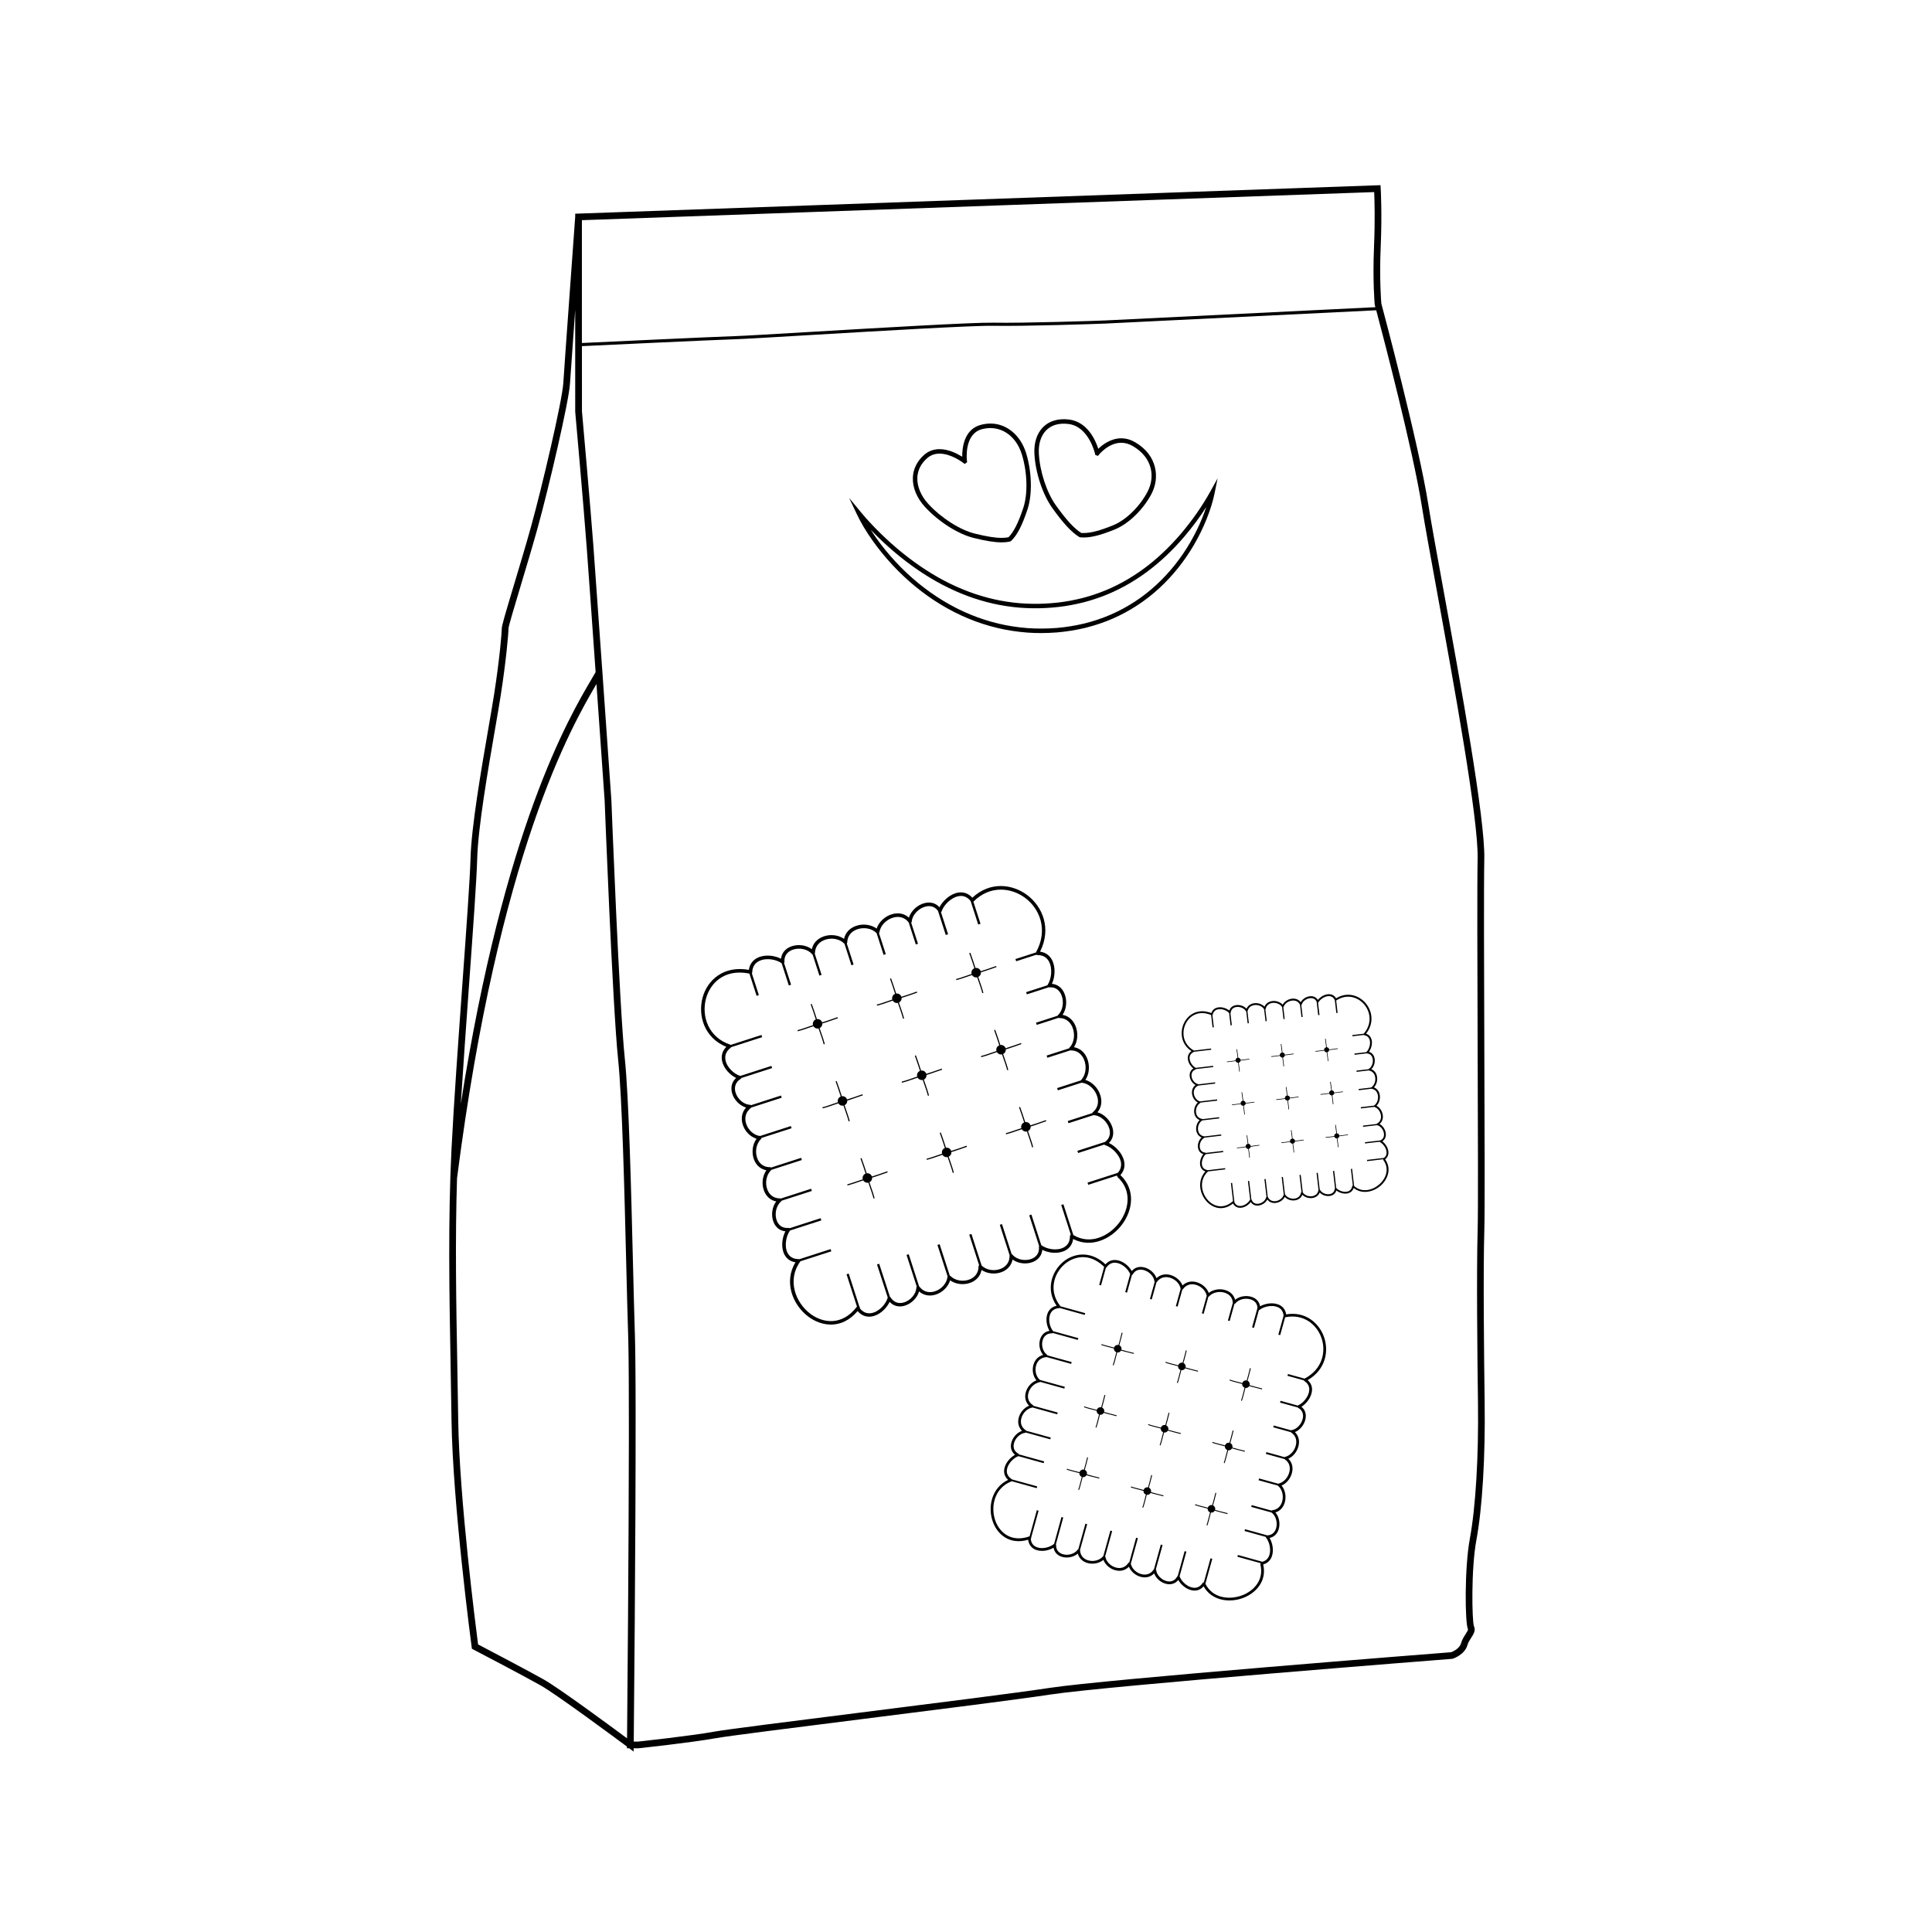 <?xml version="1.0" encoding="UTF-8"?>
<!-- The Best Svg Icon site in the world: iconSvg.co, Visit us! https://iconsvg.co -->
<svg fill="#000000" width="800px" height="800px" version="1.1" viewBox="144 144 512 512" xmlns="http://www.w3.org/2000/svg">
 <g>
  <path d="m441.91 451.77c-0.43-2.137-2.293-4.035-4.039-4.871 1.062-1.043 1.406-2.481 0.949-4.059-0.566-1.953-2.211-3.582-3.981-4.074 0.992-1.195 1.285-2.758 0.797-4.41-0.586-1.992-2.199-3.633-3.992-4.168 1.055-1.582 1.242-3.91 0.406-5.832-0.68-1.57-1.906-2.57-3.43-2.84 1.008-1.578 1.176-3.856 0.355-5.746-0.676-1.555-1.883-2.551-3.387-2.828 1.062-1.527 1.289-3.867 0.461-5.742-0.652-1.48-1.824-2.348-3.281-2.469 0.816-1.777 1.043-4.457-0.004-6.383-0.48-0.887-1.406-1.926-3.133-2.144 3.106-6.223 0.602-11.961-3.371-14.969-3.852-2.91-9.801-3.785-14.582 0.668-1.258-1.402-2.703-1.52-3.734-1.359-2.129 0.344-4.078 2.148-4.973 3.883-0.973-1.082-2.356-1.484-3.898-1.109-1.965 0.48-3.652 2.082-4.207 3.863-1.125-1.023-2.625-1.379-4.242-0.973-2.023 0.504-3.707 2.07-4.309 3.875-1.496-1.094-3.738-1.383-5.637-0.648-1.613 0.621-2.668 1.824-2.996 3.375-1.496-1.047-3.691-1.305-5.555-0.594-1.598 0.613-2.652 1.801-2.984 3.332-1.441-1.102-3.691-1.418-5.547-0.703-1.523 0.594-2.449 1.75-2.625 3.234-1.707-0.891-4.258-1.211-6.207-0.258-0.938 0.457-2.047 1.375-2.309 3.199-6.769-1.203-11.027 2.781-12.262 7.352-1.297 4.812 0.48 10.703 6.289 13.047-1.242 1.258-1.328 2.633-1.148 3.621 0.371 2.043 2.07 3.812 3.742 4.625-1.105 1.012-1.5 2.422-1.082 3.973 0.492 1.832 2.031 3.375 3.723 3.871-1.047 1.16-1.391 2.688-0.949 4.305 0.52 1.906 1.996 3.438 3.727 3.965-1.113 1.527-1.391 3.762-0.641 5.617 0.609 1.496 1.762 2.457 3.238 2.734-1.062 1.523-1.32 3.715-0.582 5.535 0.602 1.48 1.738 2.441 3.195 2.727-1.117 1.473-1.434 3.719-0.688 5.527 0.582 1.41 1.691 2.25 3.117 2.387-0.883 1.703-1.219 4.262-0.277 6.113 0.434 0.855 1.289 1.855 2.953 2.098-3.141 5.141-0.809 11.285 3.453 14.441 3.375 2.496 8.73 3.519 13.008-1.504 1.309 1.5 2.793 1.602 3.836 1.406 0.207-0.039 0.414-0.09 0.613-0.156 1.797-0.582 3.312-2.148 4.043-3.691 0.992 1.074 2.371 1.449 3.879 1.043 1.848-0.508 3.434-2.086 3.926-3.82 1.137 1.008 2.629 1.34 4.211 0.902 1.902-0.535 3.484-2.074 4.016-3.836 1.5 1.07 3.695 1.328 5.531 0.578 1.531-0.625 2.512-1.816 2.789-3.332 1.496 1.02 3.648 1.258 5.441 0.523 1.52-0.621 2.496-1.793 2.781-3.285 1.449 1.074 3.664 1.363 5.441 0.625 1.449-0.598 2.305-1.742 2.438-3.195 1.695 0.863 4.18 1.152 6.039 0.199 0.883-0.453 1.906-1.344 2.141-3.074 4.746 2.488 10.031 0.055 12.938-3.805 2.805-3.727 3.731-9.195-0.414-13.133 1.148-1.273 1.188-2.644 0.988-3.633zm-1.691 3.051-8.012 2.586 0.188 0.578 7.57-2.441 0.191 0.23-0.074 0.086c3.992 3.57 3.144 8.664 0.539 12.129-2.664 3.539-7.578 6.043-12.172 3.32l-2.637-8.164-0.574 0.188 2.535 7.863c-0.137 0.082-0.227 0.23-0.223 0.391 0.004 1.43-0.562 2.445-1.691 3.023-1.809 0.934-4.43 0.43-5.812-0.566-0.027-0.023-0.059-0.035-0.094-0.051l-2.617-8.113-0.574 0.188 2.621 8.129c-0.043 0.074-0.062 0.164-0.055 0.258 0.184 1.965-1.098 2.797-1.871 3.121-1.746 0.719-4.035 0.25-5.109-1.047-0.066-0.074-0.148-0.129-0.242-0.156l-2.57-7.973-0.578 0.188 2.609 8.09c-0.016 0.047-0.023 0.098-0.023 0.148 0.012 2.141-1.438 3.051-2.301 3.406-1.758 0.723-3.879 0.355-5.094-0.848-0.004-0.004-0.008-0.008-0.012-0.012l-2.695-8.359-0.578 0.188 2.613 8.09c-0.098 0.086-0.164 0.203-0.164 0.344 0.012 2.141-1.438 3.055-2.301 3.406-1.77 0.727-3.93 0.348-5.141-0.898-0.051-0.051-0.109-0.078-0.176-0.098l-2.684-8.309-0.578 0.188 2.695 8.352c-0.02 0.043-0.035 0.086-0.039 0.137-0.195 1.723-1.672 3.352-3.519 3.856-0.898 0.25-2.606 0.414-3.906-1.293-0.031-0.047-0.078-0.078-0.125-0.109l0.016-0.004-2.734-8.48-0.578 0.188 2.707 8.395c-0.059 0.074-0.102 0.172-0.105 0.27-0.062 1.688-1.574 3.469-3.406 3.949-0.812 0.219-2.332 0.34-3.391-1.324-0.051-0.078-0.121-0.137-0.199-0.172l-2.856-8.781-0.578 0.188 2.856 8.789c-0.016 0.027-0.035 0.059-0.043 0.094-0.484 1.633-2.25 3.629-4.258 4-1.195 0.223-2.238-0.191-3.086-1.234l0.004-0.152c0.004-0.137-0.059-0.258-0.152-0.348l-2.816-8.727-0.578 0.184 2.766 8.566c-0.012 0.012-0.027 0.02-0.035 0.031-3.953 5.188-9.062 4.281-12.234 1.934-4.094-3.031-6.269-9.039-2.812-13.844 0.027-0.039 0.047-0.086 0.062-0.129l8.219-2.652-0.188-0.578-8.312 2.68c-0.051-0.02-0.098-0.043-0.152-0.043-1.402 0.004-2.394-0.555-2.953-1.652-0.898-1.77-0.391-4.473 0.645-5.887 0.008-0.008 0.012-0.023 0.02-0.035l8.297-2.68-0.188-0.578-8.23 2.656c-0.086-0.062-0.195-0.098-0.309-0.086-1.922 0.172-2.731-1.07-3.043-1.828-0.727-1.758-0.23-4.086 1.109-5.191 0.062-0.051 0.105-0.121 0.133-0.191l8.008-2.586-0.188-0.578-8.047 2.598c-0.059-0.027-0.125-0.051-0.199-0.051-2.094 0.008-2.981-1.406-3.32-2.246-0.719-1.77-0.336-3.941 0.91-5.184 0.051-0.031 0.086-0.074 0.121-0.125l8.074-2.606-0.188-0.578-7.969 2.574c-0.078-0.066-0.18-0.109-0.293-0.105-2.094 0.008-2.981-1.402-3.32-2.25-0.73-1.793-0.324-3.996 0.961-5.231 0.074-0.074 0.117-0.172 0.133-0.273l7.953-2.562-0.188-0.578-8.164 2.637c-1.676-0.195-3.254-1.652-3.746-3.465-0.43-1.566 0.059-3.023 1.336-3.996 0.031-0.023 0.059-0.055 0.082-0.086l8.066-2.602-0.188-0.578-7.941 2.562c-0.078-0.07-0.172-0.109-0.281-0.113-1.668-0.062-3.359-1.539-3.852-3.356-0.227-0.836-0.348-2.398 1.363-3.481 0.094-0.059 0.16-0.152 0.191-0.254l8.168-2.637-0.184-0.578-8.254 2.664c-0.008-0.004-0.02-0.012-0.031-0.016-1.594-0.477-3.535-2.227-3.894-4.223-0.23-1.273 0.242-2.371 1.406-3.258 0.047-0.031 0.07-0.082 0.098-0.129l8.219-2.652-0.188-0.578-8.145 2.629c-0.035-0.027-0.074-0.047-0.121-0.062-5.859-1.949-7.668-7.617-6.43-12.211 1.051-3.902 4.668-7.953 11.418-6.652 0.027 0.039 0.074 0.062 0.113 0.09l1.883 5.828 0.598-0.195-1.852-5.738c0.051-0.07 0.082-0.152 0.086-0.242 0.043-1.449 0.664-2.477 1.852-3.055 1.898-0.926 4.562-0.41 5.953 0.602l1.898 5.879 0.598-0.191-1.859-5.758c0.07-0.086 0.113-0.195 0.105-0.312-0.121-2.004 1.242-2.84 2.066-3.16 1.809-0.707 4.144-0.215 5.207 1.094 0.051 0.066 0.121 0.109 0.191 0.137l1.801 5.574 0.578-0.184-1.812-5.613c0.031-0.059 0.051-0.121 0.051-0.188 0.047-1.598 0.961-2.852 2.516-3.449 1.832-0.699 3.984-0.316 5.191 0.898 0.031 0.051 0.074 0.09 0.125 0.125l1.832 5.672 0.578-0.188-1.797-5.566c0.062-0.074 0.102-0.172 0.105-0.273 0.043-1.598 0.961-2.852 2.516-3.449 1.84-0.699 4.047-0.309 5.246 0.949 0.027 0.031 0.059 0.055 0.094 0.074l-0.047 0.016 1.836 5.688 0.578-0.188-1.805-5.59c0.062-0.066 0.109-0.152 0.125-0.246 0.262-1.77 1.863-3.41 3.812-3.894 0.922-0.23 2.664-0.367 3.93 1.34 0.035 0.047 0.082 0.086 0.133 0.113l-0.074 0.023 1.836 5.688 0.578-0.188-1.801-5.574c0.086-0.078 0.141-0.184 0.148-0.301 0.121-1.73 1.77-3.523 3.695-3.992 0.797-0.195 2.254-0.281 3.269 1.176l2.035 6.316 0.016 0.055 0.617-0.199-0.02-0.055-1.867-5.793c0.074-0.055 0.137-0.129 0.168-0.223 0.562-1.684 2.535-3.707 4.574-4.035 1.242-0.199 2.293 0.254 3.129 1.336l1.996 6.191 0.609-0.195-1.891-5.863c0.012-0.008 0.02-0.008 0.031-0.02 4.457-4.457 10.117-3.68 13.75-0.934 3.793 2.867 6.129 8.438 2.797 14.418l-5.426 1.75 0.188 0.582 5.371-1.734c0.078 0.059 0.164 0.098 0.262 0.094 1.41-0.012 2.441 0.562 3.062 1.711 1.004 1.848 0.629 4.676-0.348 6.16-0.027 0.043-0.047 0.09-0.059 0.137l-5.641 1.82 0.188 0.578 5.688-1.836-0.02-0.062c0.082 0.051 0.176 0.074 0.273 0.062 1.941-0.195 2.82 1.113 3.176 1.914 0.812 1.832 0.422 4.258-0.863 5.414-0.066 0.059-0.109 0.137-0.129 0.215l-0.012-0.027-5.684 1.836 0.188 0.578 5.684-1.836-0.023-0.074c0.078 0.062 0.176 0.105 0.285 0.102 2.125-0.02 3.09 1.469 3.481 2.359 0.801 1.844 0.52 4.094-0.668 5.394-0.094 0.062-0.152 0.164-0.18 0.27l-5.953 1.918 0.188 0.578 6.074-1.957-0.004-0.008c0.043 0.016 0.09 0.023 0.137 0.023 2.125-0.02 3.09 1.469 3.481 2.359 0.812 1.867 0.512 4.16-0.719 5.449-0.039 0.043-0.066 0.09-0.086 0.141l-6.289 2.031 0.191 0.594 6.324-2.039c0.043 0.02 0.086 0.035 0.137 0.043 1.738 0.195 3.418 1.746 3.988 3.68 0.473 1.605 0.047 3.106-1.168 4.106-0.078 0.066-0.129 0.156-0.152 0.25l-6.504 2.098 0.188 0.578 6.633-2.141c0.035 0.008 0.074 0.02 0.113 0.02 1.695 0.059 3.523 1.656 4.078 3.562 0.242 0.848 0.41 2.418-1.164 3.527l-7.293 2.352 0.188 0.578 6.945-2.242c0.059 0.074 0.137 0.137 0.23 0.164 1.676 0.504 3.75 2.422 4.164 4.477 0.184 1.094-0.09 2.055-0.836 2.871z"/>
  <path d="m366.06 413.84-0.102-0.285c-1.254 0.449-3.117 1.094-4.086 1.383-0.195-0.598-0.785-0.945-1.387-0.859-0.309-1.047-0.934-2.836-1.363-4.031l-0.285 0.098c0.438 1.223 1.059 3.027 1.359 4.012-0.594 0.238-0.918 0.891-0.742 1.512-1.652 0.582-3.805 1.309-4.051 1.305l-0.062 0.297c0.121 0.031 0.766-0.148 1.594-0.414 0.809-0.262 1.793-0.605 2.633-0.902 0.27 0.473 0.816 0.719 1.355 0.605 0.586 1.664 1.344 3.891 1.336 4.141l0.148 0.023 0.145 0.043c0.07-0.242-0.738-2.594-1.344-4.301 0.473-0.227 0.754-0.715 0.715-1.23 0.246-0.074 0.543-0.164 0.863-0.27 1.031-0.328 2.336-0.789 3.273-1.125z"/>
  <path d="m372.66 434.27-0.102-0.285c-1.254 0.445-3.117 1.094-4.086 1.383-0.195-0.594-0.785-0.945-1.383-0.859-0.309-1.047-0.934-2.836-1.363-4.031l-0.285 0.105c0.438 1.219 1.062 3.023 1.359 4.008-0.594 0.242-0.922 0.891-0.742 1.512-1.652 0.582-3.801 1.309-4.047 1.305l-0.066 0.297c0.121 0.031 0.77-0.152 1.598-0.418 0.809-0.258 1.793-0.602 2.633-0.898 0.27 0.469 0.816 0.719 1.355 0.602 0.586 1.66 1.344 3.891 1.336 4.141l0.148 0.023 0.148 0.039c0.07-0.242-0.738-2.59-1.344-4.301 0.473-0.227 0.754-0.715 0.715-1.23 0.246-0.07 0.543-0.164 0.863-0.266 1.02-0.336 2.32-0.793 3.262-1.125z"/>
  <path d="m379.25 454.69-0.102-0.285c-1.254 0.453-3.117 1.094-4.086 1.383-0.191-0.594-0.785-0.945-1.383-0.859-0.309-1.047-0.934-2.836-1.363-4.031l-0.285 0.102c0.438 1.223 1.059 3.023 1.359 4.008-0.598 0.242-0.918 0.891-0.742 1.516-1.652 0.582-3.801 1.309-4.051 1.305l-0.062 0.297c0.121 0.031 0.766-0.148 1.598-0.418 0.809-0.262 1.793-0.602 2.633-0.898 0.27 0.469 0.816 0.715 1.355 0.602 0.586 1.664 1.344 3.891 1.336 4.141l0.152 0.023 0.145 0.039c0.066-0.242-0.738-2.594-1.344-4.305 0.473-0.223 0.754-0.715 0.715-1.227 0.246-0.074 0.543-0.164 0.867-0.27 1.016-0.324 2.316-0.785 3.258-1.121z"/>
  <path d="m387.07 407.06-0.102-0.285c-1.254 0.449-3.121 1.094-4.086 1.383-0.191-0.594-0.785-0.945-1.383-0.859-0.309-1.047-0.934-2.836-1.363-4.031l-0.285 0.102c0.438 1.223 1.062 3.023 1.359 4.008-0.598 0.242-0.922 0.891-0.742 1.512-1.652 0.582-3.801 1.309-4.047 1.305l-0.066 0.297c0.121 0.031 0.77-0.148 1.598-0.418 0.809-0.262 1.793-0.602 2.633-0.902 0.27 0.469 0.816 0.719 1.355 0.605 0.586 1.66 1.344 3.887 1.336 4.141l0.148 0.023 0.145 0.043c0.07-0.242-0.734-2.594-1.344-4.305 0.473-0.223 0.754-0.715 0.715-1.227 0.246-0.074 0.543-0.164 0.863-0.27 1.023-0.324 2.328-0.785 3.266-1.121z"/>
  <path d="m393.67 427.48-0.102-0.289c-1.254 0.449-3.117 1.094-4.086 1.383-0.195-0.594-0.785-0.945-1.387-0.859-0.309-1.047-0.934-2.836-1.363-4.031l-0.289 0.105c0.441 1.223 1.062 3.023 1.363 4.008-0.598 0.238-0.922 0.891-0.742 1.512-1.652 0.582-3.805 1.309-4.047 1.305l-0.066 0.297c0.121 0.035 0.766-0.148 1.598-0.418 0.809-0.262 1.793-0.602 2.633-0.902 0.27 0.473 0.816 0.719 1.355 0.605 0.586 1.664 1.344 3.891 1.336 4.141l0.152 0.023 0.145 0.043c0.07-0.238-0.734-2.594-1.34-4.301 0.473-0.227 0.75-0.719 0.711-1.23 0.25-0.07 0.543-0.16 0.867-0.266 1.016-0.332 2.32-0.789 3.262-1.125z"/>
  <path d="m400.26 447.91-0.102-0.285c-1.254 0.449-3.117 1.094-4.086 1.383-0.191-0.594-0.785-0.945-1.383-0.855-0.305-1.047-0.934-2.836-1.363-4.031l-0.285 0.102c0.438 1.219 1.062 3.023 1.359 4.008-0.598 0.238-0.922 0.887-0.742 1.512-1.652 0.582-3.805 1.309-4.051 1.305l-0.066 0.297c0.121 0.035 0.766-0.148 1.598-0.418 0.809-0.262 1.793-0.602 2.633-0.898 0.27 0.469 0.816 0.719 1.355 0.605 0.586 1.66 1.34 3.891 1.336 4.141l0.148 0.023 0.145 0.039c0.066-0.242-0.738-2.594-1.344-4.301 0.473-0.227 0.754-0.715 0.711-1.23 0.246-0.074 0.543-0.164 0.867-0.266 1.027-0.332 2.328-0.793 3.269-1.129z"/>
  <path d="m408.09 400.28-0.102-0.281c-1.254 0.449-3.117 1.094-4.086 1.379-0.195-0.594-0.785-0.945-1.387-0.855-0.309-1.047-0.934-2.836-1.363-4.031l-0.289 0.102c0.438 1.223 1.062 3.023 1.363 4.008-0.598 0.242-0.922 0.891-0.742 1.512-1.652 0.582-3.805 1.309-4.047 1.305l-0.066 0.293c0.121 0.035 0.766-0.148 1.598-0.418 0.812-0.258 1.793-0.602 2.633-0.898 0.27 0.469 0.816 0.719 1.355 0.605 0.586 1.66 1.344 3.891 1.336 4.141l0.148 0.023 0.145 0.039c0.07-0.242-0.738-2.594-1.34-4.301 0.469-0.227 0.754-0.719 0.711-1.23 0.25-0.07 0.543-0.164 0.867-0.27 1.023-0.324 2.328-0.781 3.266-1.121z"/>
  <path d="m414.68 420.7-0.102-0.285c-1.254 0.449-3.117 1.094-4.086 1.383-0.191-0.594-0.785-0.945-1.387-0.855-0.309-1.047-0.93-2.836-1.363-4.035l-0.285 0.102c0.438 1.223 1.062 3.023 1.359 4.012-0.598 0.242-0.918 0.891-0.742 1.512-1.652 0.582-3.801 1.309-4.047 1.305l-0.07 0.297c0.125 0.031 0.766-0.148 1.598-0.418 0.812-0.262 1.797-0.602 2.637-0.902 0.27 0.469 0.812 0.719 1.355 0.605 0.586 1.66 1.344 3.891 1.336 4.141l0.152 0.023 0.145 0.043c0.07-0.242-0.734-2.594-1.34-4.301 0.473-0.223 0.754-0.715 0.711-1.23 0.246-0.07 0.543-0.16 0.863-0.266 1.027-0.332 2.328-0.793 3.266-1.129z"/>
  <path d="m421.27 441.13-0.102-0.285c-1.254 0.449-3.121 1.094-4.086 1.383-0.191-0.594-0.785-0.945-1.383-0.855-0.309-1.051-0.938-2.836-1.363-4.031l-0.285 0.102c0.438 1.223 1.062 3.027 1.359 4.012-0.598 0.238-0.922 0.891-0.742 1.512-1.652 0.582-3.805 1.309-4.051 1.305l-0.062 0.297c0.121 0.035 0.766-0.148 1.598-0.414 0.809-0.262 1.789-0.602 2.633-0.902 0.27 0.469 0.816 0.715 1.355 0.605 0.586 1.66 1.344 3.891 1.336 4.141l0.152 0.023 0.145 0.039c0.07-0.242-0.734-2.594-1.344-4.301 0.473-0.227 0.754-0.719 0.715-1.23 0.25-0.07 0.543-0.16 0.867-0.266 1.012-0.34 2.32-0.797 3.258-1.133z"/>
  <path d="m481 556.59c0.652-1.613 0.246-3.699-0.555-5.023 1.164-0.23 2.031-1.035 2.414-2.289 0.48-1.551 0.098-3.363-0.867-4.465 1.188-0.359 2.07-1.273 2.469-2.59 0.48-1.586 0.129-3.391-0.832-4.535 1.398-0.594 2.543-2.062 2.832-3.711 0.234-1.348-0.145-2.551-1.039-3.398 1.367-0.613 2.477-2.059 2.762-3.68 0.23-1.332-0.137-2.527-1.02-3.375 1.383-0.551 2.559-2.012 2.832-3.625 0.215-1.273-0.188-2.367-1.105-3.086 1.324-0.824 2.652-2.512 2.801-4.258 0.07-0.801-0.09-1.898-1.148-2.805 4.809-2.785 5.656-7.711 4.324-11.465-1.293-3.633-4.871-6.828-10.02-5.961-0.223-1.488-1.133-2.203-1.898-2.547-1.57-0.707-3.66-0.359-5.019 0.406-0.176-1.152-0.918-2.023-2.113-2.453-1.52-0.543-3.352-0.215-4.504 0.73-0.297-1.176-1.148-2.074-2.402-2.512-1.57-0.555-3.383-0.25-4.574 0.691-0.52-1.387-1.887-2.562-3.473-2.91-1.348-0.293-2.582 0.047-3.481 0.934-0.535-1.355-1.891-2.488-3.441-2.836-1.336-0.297-2.559 0.035-3.453 0.91-0.48-1.367-1.84-2.566-3.394-2.902-1.277-0.273-2.402 0.09-3.172 1.008-0.746-1.348-2.309-2.68-4.023-2.902-0.824-0.105-1.969 0.023-2.941 1.121-3.988-3.777-8.574-2.988-11.41-0.484-2.977 2.641-4.383 7.352-1.535 11.465-1.379 0.293-2.039 1.172-2.356 1.91-0.648 1.527-0.293 3.453 0.469 4.731-1.184 0.191-2.062 0.957-2.465 2.176-0.477 1.441-0.129 3.141 0.781 4.215-1.207 0.316-2.109 1.18-2.523 2.453-0.492 1.5-0.18 3.168 0.746 4.281-1.414 0.527-2.582 1.898-2.894 3.469-0.254 1.262 0.094 2.41 0.961 3.246-1.379 0.551-2.512 1.895-2.82 3.438-0.25 1.254 0.09 2.391 0.934 3.223-1.391 0.492-2.59 1.848-2.887 3.383-0.23 1.195 0.141 2.246 1.031 2.961-1.336 0.754-2.688 2.305-2.871 3.957-0.086 0.762 0.047 1.805 1.047 2.695-4.352 2.047-5.496 7.172-4.039 11.152 1.156 3.148 4.273 6.184 9.34 4.715 0.211 1.574 1.16 2.297 1.938 2.625 0.156 0.066 0.316 0.121 0.48 0.164 1.453 0.402 3.152 0.02 4.32-0.688 0.191 1.152 0.945 2.008 2.133 2.398 1.453 0.473 3.203 0.117 4.297-0.824 0.316 1.172 1.164 2.047 2.414 2.449 1.5 0.48 3.234 0.152 4.363-0.789 0.531 1.371 1.879 2.508 3.434 2.812 1.297 0.258 2.473-0.109 3.324-1 0.551 1.34 1.875 2.441 3.398 2.742 1.285 0.254 2.453-0.098 3.297-0.973 0.492 1.359 1.848 2.519 3.352 2.809 1.23 0.234 2.301-0.148 3.031-1.062 0.75 1.32 2.281 2.606 3.941 2.789 0.785 0.086 1.863-0.059 2.777-1.113 2.074 3.746 6.668 4.445 10.301 3.144 3.508-1.254 6.527-4.492 5.492-8.941 1.312-0.355 1.941-1.254 2.242-2zm-2.465 1.293-6.481-1.797-0.125 0.469 6.121 1.695 0.023 0.238-0.086 0.02c1.094 4.137-1.707 7.16-4.969 8.328-3.332 1.191-7.711 0.699-9.578-3.133l1.828-6.602-0.469-0.133-1.762 6.359c-0.125-0.008-0.254 0.055-0.32 0.164-0.625 0.957-1.453 1.383-2.457 1.273-1.617-0.176-3.148-1.66-3.629-2.934-0.012-0.023-0.023-0.047-0.043-0.074l1.816-6.562-0.469-0.125-1.82 6.57c-0.062 0.035-0.113 0.086-0.148 0.148-0.742 1.391-1.961 1.387-2.621 1.262-1.48-0.289-2.801-1.605-2.949-2.945-0.008-0.078-0.039-0.148-0.09-0.207l1.785-6.445-0.469-0.129-1.812 6.543c-0.031 0.023-0.059 0.055-0.082 0.086-0.934 1.43-2.297 1.406-3.031 1.262-1.488-0.289-2.742-1.469-3.023-2.805 0.004-0.004-0.004-0.008 0-0.012l1.871-6.758-0.469-0.129-1.809 6.543c-0.105 0.016-0.199 0.066-0.262 0.156-0.934 1.434-2.301 1.406-3.031 1.262-1.5-0.293-2.773-1.496-3.035-2.859-0.012-0.055-0.039-0.098-0.074-0.141l1.859-6.723-0.465-0.125-1.871 6.754c-0.031 0.02-0.062 0.043-0.086 0.074-0.887 1.062-2.586 1.504-4.039 1.023-0.711-0.227-1.918-0.867-2.039-2.578-0.004-0.047-0.016-0.086-0.031-0.125l0.012 0.004 1.902-6.859-0.469-0.129-1.883 6.789c-0.074 0.023-0.141 0.07-0.191 0.133-0.781 1.098-2.574 1.621-4.008 1.137-0.637-0.211-1.703-0.797-1.684-2.371 0.004-0.074-0.02-0.141-0.059-0.203l1.953-7.113-0.469-0.129-1.953 7.117c-0.023 0.012-0.051 0.023-0.074 0.043-1.043 0.875-3.098 1.43-4.598 0.797-0.898-0.375-1.406-1.109-1.516-2.184l0.07-0.098c0.059-0.09 0.074-0.199 0.055-0.297l1.953-7.062-0.469-0.129-1.918 6.93c-0.016 0.004-0.023 0.004-0.039 0.008-4.918 1.723-7.926-1.125-9.012-4.086-1.398-3.82-0.211-8.781 4.207-10.473 0.035-0.016 0.07-0.035 0.098-0.059l6.641 1.84 0.129-0.469-6.719-1.859c-0.023-0.035-0.047-0.074-0.082-0.098-0.938-0.613-1.355-1.422-1.242-2.402 0.18-1.578 1.703-3.156 3.016-3.641 0.012-0.004 0.02-0.012 0.027-0.02l6.711 1.859 0.129-0.469-6.656-1.844c-0.031-0.082-0.086-0.152-0.164-0.195-1.359-0.727-1.352-1.91-1.23-2.555 0.289-1.488 1.645-2.828 3.019-2.977 0.062-0.008 0.121-0.035 0.172-0.07l6.477 1.793 0.129-0.469-6.508-1.801c-0.027-0.047-0.062-0.09-0.109-0.125-1.402-0.914-1.371-2.246-1.23-2.961 0.301-1.492 1.508-2.773 2.887-3.055 0.047 0 0.094-0.012 0.137-0.023l6.531 1.809 0.129-0.469-6.441-1.785c-0.023-0.078-0.074-0.152-0.148-0.199-1.402-0.914-1.371-2.246-1.227-2.957 0.305-1.516 1.539-2.809 2.941-3.07 0.082-0.016 0.152-0.062 0.207-0.125l6.43 1.785 0.129-0.469-6.602-1.828c-1.031-0.867-1.441-2.531-0.977-3.957 0.402-1.234 1.367-1.992 2.652-2.078 0.031 0 0.059-0.012 0.09-0.02l6.523 1.805 0.129-0.469-6.422-1.781c-0.023-0.078-0.066-0.148-0.137-0.195-1.086-0.777-1.566-2.504-1.098-3.93 0.219-0.656 0.824-1.75 2.438-1.719 0.09 0.004 0.172-0.031 0.238-0.086l6.606 1.828 0.129-0.469-6.672-1.848c-0.008-0.008-0.012-0.016-0.016-0.023-0.852-1.02-1.379-3.039-0.742-4.527 0.406-0.953 1.203-1.477 2.367-1.555 0.047-0.004 0.082-0.023 0.125-0.043l6.644 1.844 0.133-0.469-6.586-1.824c-0.016-0.031-0.031-0.066-0.055-0.094-3.055-3.871-1.77-8.449 1.074-10.973 2.414-2.141 6.606-3.254 10.535 0.574 0 0.039 0.02 0.074 0.035 0.109l-1.305 4.715 0.484 0.133 1.285-4.641c0.062-0.023 0.121-0.066 0.16-0.125 0.668-0.945 1.535-1.359 2.578-1.223 1.672 0.219 3.223 1.73 3.707 3.016l-1.316 4.754 0.48 0.137 1.289-4.656c0.086-0.027 0.164-0.082 0.207-0.164 0.797-1.391 2.074-1.348 2.766-1.199 1.52 0.324 2.859 1.68 2.992 3.016 0.008 0.066 0.031 0.125 0.07 0.176l-1.25 4.512 0.469 0.129 1.258-4.539c0.047-0.023 0.086-0.059 0.117-0.102 0.73-1.043 1.895-1.48 3.191-1.195 1.527 0.336 2.797 1.539 3.07 2.879-0.004 0.047 0.008 0.098 0.027 0.137l-1.27 4.586 0.465 0.129 1.246-4.504c0.074-0.023 0.141-0.066 0.191-0.137 0.73-1.047 1.891-1.48 3.191-1.195 1.535 0.344 2.836 1.574 3.082 2.938 0.004 0.035 0.016 0.062 0.027 0.094l-0.035-0.012-1.273 4.598 0.469 0.129 1.254-4.523c0.07-0.02 0.137-0.051 0.191-0.109 0.953-1.062 2.742-1.457 4.254-0.922 0.719 0.25 1.938 0.926 2.031 2.621 0 0.047 0.02 0.09 0.035 0.129l-0.059-0.016-1.273 4.602 0.469 0.125 1.25-4.508c0.086-0.016 0.172-0.059 0.23-0.137 0.844-1.102 2.731-1.57 4.219-1.039 0.617 0.219 1.625 0.801 1.664 2.219l-1.414 5.109-0.012 0.043 0.5 0.137 0.012-0.043 1.297-4.684c0.074 0 0.152-0.027 0.215-0.074 1.113-0.879 3.316-1.363 4.824-0.684 0.914 0.414 1.418 1.18 1.496 2.269l-1.387 5.004 0.488 0.137 1.312-4.742h0.027c4.93-1.016 8.363 1.992 9.582 5.418 1.27 3.578 0.379 8.32-4.469 10.844l-4.391-1.215-0.129 0.469 4.344 1.203c0.023 0.074 0.066 0.137 0.133 0.18 0.945 0.613 1.379 1.449 1.293 2.484-0.145 1.672-1.637 3.398-2.941 3.957-0.039 0.016-0.07 0.039-0.102 0.066l-4.562-1.266-0.129 0.469 4.602 1.273 0.016-0.051c0.031 0.07 0.086 0.129 0.156 0.164 1.379 0.723 1.391 1.98 1.277 2.672-0.266 1.578-1.59 3.027-2.953 3.231-0.07 0.012-0.133 0.043-0.18 0.086l0.004-0.023-4.602-1.273-0.125 0.469 4.598 1.273 0.02-0.059c0.023 0.074 0.074 0.148 0.145 0.195 1.426 0.914 1.414 2.336 1.281 3.102-0.273 1.582-1.453 2.961-2.812 3.305-0.09 0-0.172 0.039-0.242 0.102l-4.812-1.332-0.133 0.469 4.914 1.359 0.004-0.008c0.023 0.027 0.047 0.059 0.082 0.078 1.426 0.922 1.414 2.336 1.281 3.102-0.277 1.605-1.484 3-2.871 3.32-0.043 0.012-0.086 0.031-0.125 0.059l-5.086-1.406-0.133 0.48 5.117 1.418c0.02 0.031 0.047 0.062 0.074 0.09 1.074 0.895 1.512 2.664 1.043 4.207-0.391 1.281-1.332 2.094-2.586 2.227-0.082 0.008-0.156 0.047-0.211 0.102l-5.258-1.457-0.129 0.469 5.363 1.484c0.02 0.023 0.039 0.043 0.066 0.062 1.105 0.781 1.621 2.652 1.152 4.168-0.207 0.672-0.789 1.793-2.328 1.84l-5.894-1.633-0.129 0.469 5.617 1.559c0.004 0.074 0.031 0.152 0.082 0.207 0.895 1.074 1.434 3.269 0.809 4.816-0.332 0.828-0.938 1.352-1.789 1.57z"/>
  <path d="m444.45 502.79 0.059-0.234c-1.035-0.25-2.562-0.641-3.332-0.871 0.133-0.48-0.109-0.977-0.547-1.18 0.258-0.832 0.621-2.301 0.863-3.285l-0.234-0.059c-0.242 1.012-0.621 2.484-0.855 3.277-0.504-0.102-1.008 0.188-1.16 0.68-1.359-0.336-3.113-0.797-3.273-0.91l-0.172 0.172c0.066 0.074 0.578 0.234 1.246 0.422 0.656 0.18 1.461 0.387 2.152 0.559-0.027 0.434 0.227 0.836 0.637 0.996-0.336 1.367-0.812 3.188-0.93 3.348l0.09 0.078 0.082 0.094c0.152-0.133 0.648-2.055 0.992-3.461 0.414 0.059 0.82-0.148 1.016-0.504 0.195 0.059 0.43 0.125 0.691 0.199 0.832 0.227 1.902 0.488 2.676 0.68z"/>
  <path d="m439.88 519.3 0.059-0.234c-1.031-0.254-2.559-0.641-3.332-0.871 0.133-0.48-0.109-0.977-0.547-1.18 0.254-0.832 0.621-2.301 0.863-3.285l-0.238-0.059c-0.242 1.008-0.621 2.484-0.855 3.273-0.504-0.102-1.004 0.191-1.16 0.684-1.355-0.336-3.109-0.797-3.273-0.91l-0.172 0.168c0.066 0.074 0.578 0.234 1.246 0.422 0.656 0.18 1.461 0.383 2.152 0.555-0.027 0.434 0.227 0.836 0.637 1-0.336 1.367-0.812 3.184-0.926 3.352l0.086 0.078 0.082 0.09c0.152-0.129 0.645-2.051 0.992-3.457 0.414 0.055 0.816-0.148 1.016-0.508 0.195 0.059 0.434 0.129 0.695 0.199 0.828 0.23 1.902 0.496 2.676 0.684z"/>
  <path d="m435.3 535.82 0.059-0.234c-1.035-0.254-2.562-0.641-3.332-0.871 0.133-0.48-0.109-0.973-0.547-1.18 0.254-0.832 0.621-2.301 0.863-3.285l-0.234-0.055c-0.246 1.008-0.621 2.481-0.855 3.269-0.504-0.098-1.004 0.191-1.16 0.684-1.359-0.336-3.113-0.793-3.273-0.906l-0.176 0.168c0.066 0.078 0.574 0.242 1.25 0.426 0.652 0.18 1.457 0.383 2.148 0.559-0.027 0.43 0.23 0.836 0.637 0.996-0.336 1.363-0.812 3.184-0.93 3.348l0.09 0.082 0.078 0.09c0.152-0.133 0.648-2.055 0.992-3.457 0.414 0.059 0.816-0.148 1.016-0.508 0.199 0.062 0.434 0.129 0.691 0.203 0.84 0.219 1.91 0.484 2.684 0.672z"/>
  <path d="m461.45 507.5 0.059-0.234c-1.031-0.25-2.559-0.641-3.332-0.875 0.133-0.48-0.109-0.973-0.547-1.18 0.258-0.832 0.625-2.301 0.863-3.289l-0.23-0.059c-0.242 1.008-0.621 2.484-0.859 3.273-0.5-0.105-1.004 0.188-1.16 0.684-1.359-0.336-3.113-0.797-3.273-0.91l-0.172 0.168c0.066 0.074 0.574 0.238 1.25 0.422 0.656 0.18 1.457 0.387 2.148 0.555-0.027 0.434 0.23 0.84 0.637 1-0.34 1.363-0.812 3.184-0.93 3.348l0.09 0.078 0.078 0.09c0.152-0.129 0.648-2.051 0.992-3.457 0.414 0.059 0.816-0.148 1.016-0.508 0.195 0.062 0.434 0.129 0.695 0.203 0.828 0.234 1.898 0.504 2.676 0.691z"/>
  <path d="m456.87 524.02 0.059-0.238c-1.035-0.25-2.559-0.637-3.332-0.871 0.133-0.48-0.109-0.977-0.547-1.18 0.258-0.836 0.621-2.301 0.863-3.289l-0.234-0.059c-0.242 1.008-0.621 2.484-0.855 3.269-0.504-0.102-1.008 0.191-1.16 0.684-1.355-0.336-3.113-0.797-3.273-0.91l-0.172 0.168c0.066 0.074 0.574 0.238 1.246 0.422 0.656 0.18 1.457 0.387 2.148 0.555-0.027 0.434 0.23 0.836 0.641 0.996-0.34 1.367-0.812 3.184-0.93 3.352l0.09 0.078 0.078 0.094c0.152-0.129 0.648-2.051 0.996-3.457 0.414 0.059 0.816-0.148 1.016-0.512 0.195 0.062 0.434 0.133 0.695 0.203 0.828 0.238 1.898 0.504 2.672 0.695z"/>
  <path d="m452.29 540.53 0.059-0.234c-1.035-0.254-2.562-0.641-3.336-0.875 0.133-0.48-0.109-0.973-0.547-1.18 0.258-0.832 0.621-2.301 0.863-3.289l-0.234-0.059c-0.242 1.008-0.621 2.484-0.855 3.273-0.504-0.102-1.004 0.188-1.16 0.684-1.355-0.336-3.109-0.797-3.273-0.91l-0.172 0.168c0.066 0.078 0.574 0.238 1.246 0.426 0.656 0.18 1.461 0.387 2.152 0.559-0.027 0.434 0.23 0.836 0.637 0.996-0.336 1.367-0.812 3.188-0.926 3.348l0.086 0.082 0.078 0.094c0.152-0.133 0.648-2.051 0.996-3.465 0.414 0.059 0.816-0.145 1.016-0.504 0.195 0.062 0.43 0.129 0.691 0.203 0.836 0.23 1.906 0.496 2.68 0.684z"/>
  <path d="m478.44 512.2 0.055-0.238c-1.031-0.25-2.559-0.637-3.332-0.871 0.133-0.48-0.109-0.977-0.547-1.18 0.254-0.832 0.621-2.301 0.863-3.285l-0.234-0.059c-0.242 1.008-0.621 2.484-0.855 3.269-0.504-0.102-1.004 0.191-1.16 0.684-1.355-0.336-3.109-0.797-3.273-0.906l-0.172 0.168c0.066 0.074 0.574 0.238 1.25 0.422 0.656 0.18 1.457 0.387 2.152 0.559-0.027 0.43 0.23 0.836 0.637 0.996-0.336 1.367-0.816 3.184-0.93 3.348l0.086 0.082 0.082 0.09c0.152-0.133 0.648-2.051 0.992-3.457 0.414 0.059 0.816-0.152 1.016-0.508 0.199 0.066 0.434 0.133 0.695 0.203 0.828 0.23 1.898 0.496 2.676 0.684z"/>
  <path d="m473.86 528.72 0.059-0.238c-1.031-0.25-2.559-0.641-3.332-0.871 0.133-0.484-0.113-0.977-0.547-1.18 0.254-0.832 0.621-2.301 0.863-3.289l-0.234-0.059c-0.246 1.008-0.621 2.484-0.855 3.273-0.504-0.102-1.004 0.188-1.16 0.684-1.355-0.336-3.109-0.797-3.273-0.91l-0.176 0.172c0.066 0.074 0.574 0.238 1.25 0.422 0.656 0.184 1.461 0.383 2.152 0.559-0.027 0.43 0.227 0.836 0.637 0.996-0.34 1.367-0.816 3.184-0.93 3.348l0.09 0.082 0.078 0.094c0.152-0.133 0.648-2.051 0.996-3.461 0.414 0.059 0.816-0.148 1.016-0.508 0.199 0.062 0.434 0.129 0.695 0.203 0.828 0.227 1.895 0.496 2.672 0.684z"/>
  <path d="m469.29 545.24 0.059-0.234c-1.031-0.25-2.562-0.641-3.332-0.875 0.133-0.48-0.109-0.977-0.547-1.18 0.254-0.836 0.621-2.301 0.863-3.289l-0.234-0.059c-0.242 1.008-0.621 2.484-0.855 3.273-0.504-0.102-1.004 0.188-1.16 0.68-1.355-0.336-3.113-0.797-3.273-0.91l-0.176 0.168c0.066 0.074 0.574 0.238 1.25 0.422 0.656 0.18 1.457 0.387 2.148 0.559-0.027 0.43 0.23 0.836 0.641 0.996-0.34 1.363-0.816 3.184-0.93 3.348l0.09 0.082 0.078 0.09c0.152-0.129 0.652-2.051 0.992-3.457 0.414 0.059 0.816-0.145 1.016-0.508 0.195 0.059 0.434 0.129 0.695 0.203 0.828 0.238 1.898 0.504 2.676 0.691z"/>
  <path d="m511.95 449.44c-0.004-1.164-0.785-2.359-1.617-2.981 0.664-0.438 1-1.156 0.922-2.035-0.098-1.082-0.793-2.109-1.668-2.551 0.645-0.523 0.961-1.312 0.879-2.231-0.102-1.109-0.777-2.141-1.664-2.606 0.715-0.723 1.059-1.926 0.82-3.019-0.195-0.895-0.734-1.547-1.508-1.848 0.695-0.723 1.016-1.902 0.785-2.981-0.191-0.887-0.723-1.535-1.484-1.836 0.719-0.691 1.078-1.898 0.84-2.969-0.191-0.844-0.715-1.422-1.469-1.637 0.613-0.848 1.012-2.231 0.66-3.352-0.16-0.516-0.539-1.156-1.422-1.453 2.281-2.941 1.559-6.219-0.215-8.207-1.723-1.93-4.754-3.008-7.727-1.164-0.516-0.867-1.262-1.078-1.824-1.098-1.152-0.043-2.363 0.703-3.012 1.52-0.398-0.668-1.082-1.023-1.93-0.988-1.082 0.047-2.137 0.719-2.609 1.594-0.484-0.652-1.238-0.996-2.125-0.949-1.113 0.051-2.164 0.699-2.664 1.59-0.672-0.73-1.82-1.113-2.891-0.926-0.914 0.16-1.59 0.68-1.922 1.461-0.676-0.703-1.805-1.066-2.856-0.887-0.902 0.156-1.578 0.668-1.914 1.441-0.645-0.73-1.793-1.129-2.84-0.945-0.863 0.152-1.469 0.664-1.711 1.426-0.805-0.645-2.109-1.078-3.234-0.781-0.539 0.145-1.219 0.512-1.543 1.441-3.43-1.336-6.078 0.316-7.203 2.586-1.18 2.394-0.863 5.672 1.949 7.504-0.785 0.531-0.973 1.246-0.98 1.781-0.016 1.113 0.691 2.219 1.484 2.816-0.684 0.418-1.039 1.117-0.98 1.973 0.07 1.012 0.719 1.984 1.551 2.418-0.668 0.504-1.008 1.266-0.945 2.164 0.074 1.055 0.691 2.012 1.547 2.469-0.742 0.684-1.121 1.828-0.918 2.883 0.164 0.848 0.668 1.473 1.414 1.77-0.719 0.691-1.082 1.812-0.883 2.848 0.164 0.844 0.66 1.461 1.395 1.766-0.738 0.656-1.141 1.805-0.934 2.832 0.16 0.801 0.656 1.359 1.391 1.578-0.641 0.805-1.086 2.109-0.781 3.18 0.141 0.492 0.484 1.109 1.336 1.406-2.184 2.375-1.598 5.844 0.312 7.941 1.516 1.664 4.219 2.758 6.992 0.562 0.527 0.922 1.301 1.129 1.867 1.137 0.113 0 0.227-0.008 0.34-0.02 1.004-0.117 1.961-0.785 2.504-1.52 0.41 0.668 1.094 1.008 1.934 0.949 1.023-0.074 2.019-0.738 2.457-1.598 0.492 0.648 1.242 0.977 2.117 0.91 1.055-0.082 2.047-0.723 2.508-1.598 0.676 0.715 1.801 1.078 2.84 0.879 0.871-0.172 1.508-0.695 1.809-1.461 0.68 0.691 1.785 1.039 2.809 0.84 0.859-0.172 1.496-0.68 1.801-1.438 0.652 0.715 1.785 1.098 2.793 0.895 0.82-0.164 1.391-0.676 1.613-1.43 0.801 0.629 2.074 1.039 3.152 0.73 0.508-0.145 1.141-0.508 1.441-1.395 2.234 1.797 5.258 1.07 7.188-0.652 1.859-1.668 2.914-4.441 1.145-6.941 0.715-0.543 0.883-1.258 0.879-1.797zm-1.203 1.426-4.477 0.523 0.039 0.324 4.231-0.5 0.074 0.145-0.047 0.035c1.727 2.289 0.754 4.875-0.977 6.43-1.766 1.582-4.606 2.383-6.738 0.48l-0.535-4.562-0.32 0.035 0.516 4.391c-0.082 0.027-0.145 0.098-0.16 0.18-0.145 0.754-0.551 1.227-1.203 1.414-1.047 0.301-2.375-0.234-2.996-0.902-0.016-0.012-0.027-0.023-0.043-0.035l-0.531-4.531-0.32 0.039 0.531 4.539c-0.027 0.035-0.047 0.082-0.055 0.129-0.109 1.051-0.863 1.359-1.309 1.449-0.992 0.191-2.144-0.289-2.574-1.082-0.023-0.047-0.066-0.082-0.109-0.105l-0.523-4.457-0.324 0.039 0.531 4.519c-0.012 0.023-0.023 0.047-0.027 0.074-0.219 1.125-1.07 1.453-1.562 1.551-0.996 0.199-2.074-0.215-2.586-0.973 0-0.004-0.004-0.004-0.004-0.008l-0.547-4.668-0.324 0.039 0.531 4.519c-0.062 0.035-0.109 0.09-0.125 0.164-0.219 1.125-1.074 1.457-1.562 1.555-1.008 0.195-2.102-0.23-2.609-1.008-0.023-0.031-0.051-0.051-0.082-0.07l-0.547-4.641-0.324 0.039 0.547 4.668c-0.016 0.02-0.027 0.043-0.031 0.066-0.285 0.883-1.227 1.586-2.25 1.656-0.5 0.039-1.414-0.051-1.918-1.082-0.016-0.027-0.031-0.051-0.055-0.07h0.008l-0.555-4.734-0.324 0.035 0.551 4.691c-0.039 0.031-0.07 0.078-0.086 0.129-0.207 0.879-1.184 1.656-2.195 1.723-0.449 0.031-1.258-0.062-1.645-1.047-0.02-0.047-0.047-0.082-0.086-0.113l-0.586-4.91-0.324 0.039 0.59 4.914c-0.016 0.012-0.023 0.027-0.031 0.047-0.426 0.809-1.559 1.668-2.652 1.656-0.652-0.008-1.156-0.332-1.496-0.969l0.02-0.078c0.016-0.074-0.004-0.145-0.043-0.199l-0.574-4.875-0.324 0.035 0.562 4.785c-0.008 0.004-0.016 0.008-0.023 0.016-2.613 2.312-5.203 1.309-6.625-0.254-1.836-2.016-2.356-5.394-0.043-7.562 0.023-0.02 0.035-0.039 0.047-0.062l4.586-0.543-0.035-0.324-4.644 0.547c-0.023-0.016-0.047-0.035-0.074-0.039-0.734-0.145-1.203-0.539-1.379-1.176-0.289-1.023 0.258-2.391 0.949-3.023 0.004-0.004 0.008-0.008 0.016-0.016l4.637-0.547-0.039-0.324-4.598 0.539c-0.039-0.043-0.09-0.074-0.152-0.078-1.031-0.105-1.324-0.844-1.41-1.27-0.195-1 0.309-2.172 1.121-2.613 0.039-0.02 0.066-0.051 0.09-0.086l4.473-0.523-0.035-0.324-4.5 0.531c-0.027-0.023-0.059-0.039-0.094-0.047-1.102-0.211-1.422-1.047-1.512-1.523-0.191-1.004 0.23-2.102 1.016-2.629 0.027-0.012 0.055-0.027 0.078-0.051l4.512-0.531-0.039-0.32-4.453 0.52c-0.035-0.039-0.082-0.074-0.141-0.086-1.102-0.215-1.418-1.047-1.508-1.527-0.195-1.016 0.242-2.129 1.047-2.648 0.047-0.031 0.082-0.078 0.102-0.129l4.441-0.52-0.039-0.324-4.562 0.535c-0.863-0.277-1.535-1.207-1.609-2.207-0.062-0.867 0.344-1.586 1.117-1.961 0.02-0.008 0.035-0.023 0.051-0.035l4.508-0.527-0.035-0.324-4.438 0.52c-0.031-0.043-0.078-0.074-0.133-0.086-0.871-0.207-1.605-1.156-1.676-2.16-0.031-0.461 0.066-1.297 1.078-1.684 0.055-0.023 0.098-0.066 0.125-0.113l4.562-0.535-0.039-0.324-4.609 0.539c-0.004 0-0.012-0.008-0.016-0.012-0.785-0.418-1.625-1.535-1.609-2.621 0.008-0.695 0.371-1.219 1.074-1.566 0.027-0.016 0.047-0.035 0.066-0.059l4.59-0.543-0.035-0.324-4.551 0.539c-0.02-0.02-0.035-0.035-0.059-0.047-2.875-1.633-3.234-4.797-2.109-7.082 0.957-1.941 3.277-3.691 6.684-2.309 0.008 0.023 0.027 0.039 0.051 0.059l0.383 3.254 0.336-0.039-0.375-3.207c0.031-0.031 0.055-0.074 0.066-0.121 0.176-0.758 0.609-1.23 1.293-1.41 1.094-0.289 2.441 0.258 3.062 0.934l0.387 3.285 0.336-0.039-0.379-3.219c0.043-0.039 0.078-0.09 0.086-0.152 0.141-1.062 0.945-1.359 1.41-1.441 1.023-0.184 2.199 0.32 2.621 1.113 0.02 0.039 0.051 0.07 0.086 0.094l0.367 3.113 0.32-0.035-0.367-3.137c0.023-0.027 0.039-0.059 0.047-0.094 0.188-0.832 0.801-1.398 1.68-1.555 1.035-0.176 2.125 0.246 2.633 1.012 0.012 0.031 0.031 0.059 0.051 0.078l0.375 3.168 0.32-0.035-0.367-3.113c0.039-0.031 0.074-0.074 0.086-0.133 0.188-0.832 0.797-1.398 1.676-1.551 1.039-0.176 2.16 0.258 2.656 1.043 0.012 0.02 0.027 0.035 0.043 0.051l-0.023 0.004 0.371 3.176 0.32-0.035-0.367-3.125c0.039-0.027 0.074-0.062 0.09-0.117 0.32-0.902 1.332-1.598 2.406-1.648 0.512-0.023 1.438 0.086 1.922 1.113 0.016 0.027 0.031 0.055 0.059 0.074l-0.043 0.008 0.375 3.18 0.324-0.039-0.367-3.117c0.055-0.031 0.094-0.078 0.113-0.141 0.242-0.898 1.297-1.668 2.356-1.715 0.438-0.02 1.211 0.086 1.594 0.957l0.414 3.527 0.004 0.031 0.344-0.043-0.004-0.031-0.383-3.234c0.047-0.02 0.086-0.055 0.113-0.098 0.469-0.824 1.715-1.688 2.824-1.645 0.672 0.027 1.18 0.371 1.504 1.027l0.406 3.457 0.34-0.039-0.383-3.273c0.008-0.004 0.012-0.004 0.016-0.008 2.805-1.879 5.695-0.883 7.32 0.938 1.691 1.902 2.344 5.066-0.027 7.863l-3.031 0.359 0.039 0.32 3-0.352c0.031 0.039 0.074 0.066 0.125 0.078 0.742 0.141 1.223 0.547 1.43 1.215 0.336 1.074-0.152 2.523-0.82 3.199-0.02 0.02-0.035 0.043-0.047 0.066l-3.152 0.371 0.035 0.324 3.176-0.371-0.004-0.035c0.035 0.031 0.086 0.059 0.137 0.062 1.039 0.098 1.367 0.879 1.469 1.336 0.234 1.047-0.219 2.281-1.016 2.75-0.039 0.023-0.07 0.062-0.09 0.102l-0.004-0.016-3.176 0.375 0.039 0.324 3.176-0.375-0.004-0.039c0.035 0.039 0.082 0.07 0.141 0.082 1.117 0.211 1.473 1.094 1.582 1.598 0.23 1.051-0.152 2.207-0.91 2.766-0.055 0.023-0.098 0.07-0.125 0.125l-3.324 0.391 0.039 0.324 3.391-0.398-0.004-0.004c0.023 0.012 0.047 0.023 0.074 0.027 1.117 0.211 1.473 1.094 1.582 1.602 0.23 1.066-0.164 2.238-0.941 2.789-0.023 0.02-0.043 0.039-0.062 0.066l-3.512 0.414 0.035 0.328 3.535-0.414c0.02 0.012 0.043 0.023 0.07 0.035 0.891 0.281 1.613 1.27 1.715 2.348 0.082 0.891-0.297 1.633-1.043 2.035-0.047 0.023-0.086 0.066-0.105 0.117l-3.633 0.43 0.039 0.32 3.707-0.438c0.016 0.008 0.035 0.02 0.055 0.023 0.883 0.207 1.68 1.234 1.773 2.297 0.035 0.469-0.035 1.309-0.98 1.73l-4.074 0.48 0.035 0.32 3.883-0.453c0.023 0.047 0.059 0.086 0.105 0.109 0.828 0.441 1.719 1.66 1.719 2.781 0.016 0.574-0.23 1.051-0.703 1.402z"/>
  <path d="m475.09 424.75-0.023-0.16c-0.707 0.105-1.754 0.25-2.293 0.305-0.039-0.332-0.316-0.578-0.637-0.594-0.051-0.582-0.195-1.586-0.297-2.258l-0.16 0.023c0.105 0.688 0.242 1.699 0.297 2.246-0.34 0.066-0.574 0.371-0.547 0.719-0.926 0.133-2.133 0.297-2.258 0.266l-0.066 0.145c0.062 0.031 0.418 0 0.879-0.055 0.453-0.051 1.004-0.125 1.477-0.195 0.094 0.273 0.352 0.461 0.652 0.457 0.133 0.934 0.301 2.184 0.27 2.312l0.074 0.027 0.074 0.039c0.062-0.121-0.117-1.438-0.258-2.398 0.27-0.07 0.469-0.297 0.504-0.574 0.137-0.012 0.301-0.027 0.48-0.051 0.57-0.066 1.305-0.172 1.832-0.254z"/>
  <path d="m476.43 436.15-0.023-0.156c-0.707 0.102-1.754 0.25-2.289 0.301-0.039-0.332-0.316-0.578-0.637-0.598-0.055-0.582-0.195-1.586-0.297-2.258l-0.16 0.02c0.102 0.691 0.242 1.699 0.297 2.246-0.34 0.062-0.574 0.371-0.547 0.719-0.926 0.137-2.133 0.293-2.262 0.266l-0.066 0.148c0.059 0.027 0.418 0 0.883-0.055 0.453-0.051 1.004-0.129 1.477-0.199 0.094 0.273 0.355 0.461 0.648 0.457 0.137 0.934 0.301 2.184 0.27 2.316l0.078 0.023 0.07 0.035c0.062-0.121-0.117-1.441-0.258-2.398 0.27-0.07 0.469-0.297 0.504-0.57 0.137-0.012 0.301-0.027 0.48-0.051 0.566-0.059 1.305-0.164 1.832-0.246z"/>
  <path d="m477.77 447.57-0.023-0.16c-0.707 0.105-1.754 0.25-2.293 0.301-0.039-0.328-0.312-0.574-0.637-0.594-0.055-0.582-0.195-1.586-0.297-2.258l-0.16 0.027c0.102 0.684 0.242 1.695 0.297 2.246-0.336 0.062-0.574 0.371-0.547 0.715-0.926 0.133-2.133 0.297-2.262 0.266l-0.066 0.148c0.059 0.031 0.418 0.004 0.883-0.051 0.453-0.055 1.004-0.133 1.477-0.199 0.094 0.273 0.352 0.461 0.648 0.457 0.137 0.934 0.305 2.184 0.27 2.312l0.078 0.031 0.07 0.035c0.062-0.121-0.117-1.438-0.258-2.398 0.27-0.066 0.469-0.297 0.5-0.57 0.137-0.012 0.305-0.027 0.484-0.051 0.574-0.074 1.305-0.18 1.836-0.258z"/>
  <path d="m486.82 423.37-0.023-0.164c-0.703 0.105-1.754 0.25-2.289 0.305-0.039-0.332-0.316-0.578-0.637-0.594-0.051-0.582-0.195-1.586-0.297-2.258l-0.16 0.023c0.102 0.688 0.242 1.699 0.297 2.246-0.336 0.066-0.574 0.371-0.547 0.719-0.93 0.133-2.133 0.293-2.262 0.266l-0.062 0.145c0.059 0.031 0.418 0.004 0.883-0.051 0.453-0.055 1.004-0.129 1.473-0.199 0.094 0.273 0.355 0.461 0.648 0.461 0.137 0.93 0.301 2.18 0.273 2.309l0.074 0.027 0.074 0.035c0.059-0.121-0.117-1.438-0.258-2.394 0.27-0.07 0.469-0.301 0.504-0.574 0.137-0.012 0.301-0.027 0.48-0.051 0.566-0.066 1.301-0.172 1.828-0.25z"/>
  <path d="m488.16 434.77-0.023-0.16c-0.703 0.105-1.754 0.25-2.289 0.301-0.039-0.332-0.316-0.578-0.637-0.59-0.051-0.582-0.195-1.586-0.297-2.258l-0.16 0.023c0.102 0.688 0.242 1.699 0.297 2.246-0.336 0.062-0.574 0.371-0.547 0.719-0.93 0.133-2.133 0.293-2.262 0.266l-0.062 0.148c0.059 0.027 0.418 0 0.879-0.055 0.453-0.051 1.004-0.129 1.473-0.199 0.094 0.273 0.355 0.461 0.648 0.457 0.137 0.934 0.301 2.184 0.27 2.312l0.078 0.023 0.074 0.039c0.059-0.121-0.117-1.438-0.258-2.398 0.27-0.07 0.469-0.297 0.504-0.574 0.137-0.012 0.301-0.027 0.48-0.051 0.574-0.062 1.305-0.168 1.832-0.25z"/>
  <path d="m489.51 446.19-0.023-0.16c-0.707 0.105-1.754 0.25-2.289 0.301-0.039-0.332-0.316-0.574-0.637-0.594-0.055-0.582-0.199-1.586-0.297-2.258l-0.16 0.02c0.102 0.691 0.242 1.699 0.297 2.25-0.34 0.062-0.574 0.371-0.547 0.719-0.926 0.133-2.133 0.293-2.262 0.266l-0.062 0.145c0.059 0.031 0.414 0.004 0.879-0.051 0.453-0.055 1.004-0.133 1.477-0.199 0.09 0.273 0.352 0.461 0.648 0.457 0.137 0.934 0.305 2.184 0.27 2.312l0.074 0.027 0.074 0.035c0.059-0.121-0.117-1.438-0.262-2.398 0.27-0.07 0.473-0.297 0.504-0.57 0.137-0.012 0.301-0.027 0.48-0.051 0.574-0.066 1.309-0.176 1.836-0.25z"/>
  <path d="m498.56 421.98-0.023-0.16c-0.703 0.105-1.75 0.25-2.289 0.301-0.043-0.332-0.316-0.578-0.637-0.594-0.055-0.578-0.195-1.586-0.297-2.258l-0.16 0.023c0.105 0.688 0.242 1.699 0.297 2.246-0.34 0.066-0.574 0.375-0.547 0.719-0.926 0.133-2.133 0.289-2.262 0.266l-0.066 0.148c0.059 0.031 0.418 0 0.883-0.055 0.453-0.055 1.004-0.129 1.477-0.199 0.09 0.273 0.352 0.461 0.648 0.457 0.137 0.934 0.301 2.184 0.27 2.312l0.074 0.027 0.074 0.035c0.059-0.121-0.117-1.438-0.258-2.398 0.27-0.07 0.469-0.301 0.5-0.574 0.137-0.008 0.305-0.027 0.484-0.047 0.574-0.062 1.305-0.168 1.832-0.25z"/>
  <path d="m499.9 433.4-0.023-0.164c-0.703 0.109-1.754 0.254-2.289 0.305-0.039-0.332-0.316-0.578-0.637-0.594-0.051-0.582-0.195-1.586-0.297-2.258l-0.16 0.023c0.105 0.688 0.242 1.699 0.297 2.246-0.336 0.066-0.574 0.371-0.547 0.715-0.926 0.137-2.133 0.293-2.258 0.262l-0.066 0.152c0.059 0.031 0.418 0 0.883-0.055 0.453-0.051 1.004-0.129 1.477-0.199 0.094 0.273 0.355 0.465 0.648 0.457 0.137 0.934 0.301 2.184 0.273 2.312l0.074 0.027 0.074 0.035c0.059-0.121-0.117-1.438-0.258-2.398 0.27-0.07 0.469-0.301 0.504-0.574 0.137-0.016 0.301-0.031 0.48-0.051 0.566-0.059 1.297-0.164 1.824-0.242z"/>
  <path d="m501.25 444.8-0.023-0.16c-0.703 0.105-1.754 0.254-2.289 0.301-0.039-0.332-0.316-0.578-0.637-0.594-0.055-0.582-0.199-1.586-0.297-2.258l-0.164 0.023c0.105 0.688 0.242 1.699 0.297 2.246-0.336 0.062-0.574 0.371-0.547 0.719-0.93 0.137-2.133 0.293-2.262 0.266l-0.066 0.148c0.059 0.031 0.418 0.004 0.883-0.051 0.453-0.055 1.004-0.129 1.477-0.199 0.09 0.273 0.355 0.461 0.648 0.457 0.137 0.934 0.305 2.18 0.273 2.312l0.074 0.027 0.074 0.035c0.062-0.121-0.113-1.438-0.258-2.398 0.27-0.07 0.469-0.297 0.504-0.57 0.137-0.012 0.301-0.027 0.48-0.051 0.57-0.066 1.305-0.172 1.832-0.254z"/>
  <path d="m537.45 515.77c-0.172-12.363-0.41-34.762-0.086-45.875 0.148-5.16 0.078-25.57 0-47.176-0.074-21.57-0.156-43.875-0.008-51.176 0.219-10.652-6.223-45.984-10.93-71.785-1.703-9.332-3.168-17.391-3.894-21.977-2.586-16.367-11.961-51.461-12.465-53.336-0.062-0.715-0.531-6.625-0.168-15.012 0.391-9.027 0.004-15.434 0-15.496l-0.055-0.863-212.55 7.531-0.859 0.031v0.824c-0.066 0.895-2.867 39.457-3.156 44.113-0.297 4.711-5.629 27.48-8.559 38.031-1.332 4.797-3.008 10.383-4.488 15.309-2.356 7.844-3.246 10.875-3.246 11.59 0 0.941-0.516 7.734-2.062 17.637-0.352 2.258-0.875 5.277-1.469 8.711-1.914 11.074-4.535 26.242-4.762 34.648-0.145 5.387-1.07 18.219-2.141 33.074-1.074 14.953-2.297 31.902-2.898 43.922-0.938 18.781-0.586 38.363-0.238 57.301 0.09 4.914 0.176 9.742 0.238 14.441 0.293 22.309 5.289 59.859 5.34 60.238l0.059 0.457 0.406 0.215c0.129 0.066 13.078 6.836 17.75 9.465 4.281 2.406 20.355 14.336 22.945 16.258l-0.004 0.445h0.602l1.164 0.871 0.008-0.871h1.242l0.047-0.004c0.141-0.016 14.031-1.5 20.504-2.676 3.102-0.562 20.293-2.731 38.496-5.023 19.695-2.481 42.012-5.293 50.047-6.527 15.195-2.336 105.66-9.402 106.57-9.473l0.211-0.043c0.125-0.043 3.117-1.066 3.832-3.562 0.219-0.758 0.625-1.387 1.02-1.996 0.594-0.914 1.266-1.953 0.711-3.062-0.492-1.32-0.801-14.984 0.66-22.867 1.57-8.441 2.383-22.016 2.184-36.312zm-29.316-306.42c-0.395 9.039 0.172 15.266 0.176 15.328l0.027 0.148c0.008 0.023 0.062 0.234 0.156 0.582-7.992 0.395-69.621 3.426-71.566 3.512-2.168 0.098-21.57 0.746-29.699 0.594-5.328-0.098-30.395 1.379-48.703 2.461-9.719 0.574-17.395 1.027-19.551 1.094-5.836 0.184-36.715 1.641-40.766 1.832l0.004-32.551 209.96-7.445c0.09 2.023 0.262 7.43-0.043 14.445zm-239.81 195.35c1.07-14.879 1.996-27.73 2.141-33.152 0.223-8.277 2.832-23.375 4.738-34.395 0.594-3.445 1.117-6.473 1.473-8.738 1.465-9.371 2.086-16.609 2.082-17.895 0.047-0.699 1.637-5.984 3.172-11.098 1.48-4.934 3.16-10.523 4.5-15.34 2.949-10.613 8.32-33.594 8.621-38.395 0.125-2.035 0.734-10.559 1.383-19.582l0.004 27.012c0.023 0.242 2.184 24.418 3.059 36.125 0.395 5.246 1.379 19.117 2.348 32.879-0.312 0.547-0.664 1.148-1.086 1.863-5.969 10.133-23.18 39.363-34.641 112.58 0.637-10.023 1.457-21.426 2.207-31.863zm2.371 175.08c-0.57-4.356-4.988-38.699-5.266-59.57-0.062-4.703-0.148-9.535-0.238-14.449-0.297-16.348-0.598-33.172-0.07-49.527 11.074-86.25 30.305-119.68 36.949-130.96 1.113 15.824 2.148 30.613 2.168 30.887 0.02 0.543 2.09 54.398 3.559 68.484 1.078 10.352 1.68 34.762 2.164 54.379 0.18 7.316 0.336 13.637 0.496 18.43 0.008 0.266 0.02 0.547 0.023 0.848 0.004 0.09 0.004 0.191 0.008 0.285 0.008 0.215 0.012 0.426 0.016 0.656 0.004 0.125 0.004 0.262 0.008 0.391 0.004 0.211 0.008 0.418 0.012 0.641 0.004 0.141 0.004 0.285 0.008 0.43 0.004 0.234 0.008 0.469 0.012 0.715 0.004 0.148 0.004 0.297 0.008 0.449 0.004 0.242 0.008 0.492 0.012 0.746 0 0.164 0.004 0.336 0.008 0.504 0.004 0.266 0.008 0.531 0.008 0.809 0 0.176 0.004 0.355 0.008 0.531 0.004 0.289 0.008 0.586 0.008 0.887 0 0.156 0.004 0.309 0.004 0.469 0.004 0.332 0.008 0.668 0.008 1.012 0 0.164 0.004 0.324 0.004 0.492 0.004 0.387 0.008 0.781 0.008 1.18 0 0.109 0 0.215 0.004 0.324 0.004 0.484 0.008 0.977 0.008 1.48v0.125c0.02 3.387 0.023 7.188 0.023 11.266v0.164 1.938 0.109 1.984 0.125c-0.031 29.328-0.398 69.816-0.48 78.664-4.461-3.309-18.07-13.344-22.094-15.605-4.219-2.383-15.133-8.105-17.383-9.285zm262.83-28.023c-1.461 7.898-1.281 22.43-0.516 23.961 0.113 0.227-0.234 0.762-0.602 1.328-0.422 0.652-0.949 1.465-1.234 2.477-0.402 1.406-2.176 2.168-2.594 2.332-3.828 0.297-91.582 7.168-106.58 9.477-8.008 1.23-30.316 4.043-50 6.519-18.227 2.297-35.445 4.465-38.594 5.035-6.223 1.133-19.434 2.555-20.328 2.652h-1.129c0.027-3.039 0.125-13.465 0.223-26.781 0-0.301 0.004-0.605 0.008-0.91 0.004-0.332 0.004-0.668 0.008-1.008 0.004-0.27 0.004-0.539 0.008-0.812 0.004-0.465 0.008-0.93 0.012-1.398 0.004-0.289 0.004-0.578 0.008-0.867 0-0.219 0.004-0.438 0.004-0.652 0.125-17.625 0.242-38.84 0.223-54.801v-0.273c0-0.566 0-1.125-0.004-1.676v-0.133c0-0.523-0.004-1.035-0.004-1.547v-0.301c0-0.469-0.004-0.93-0.004-1.387v-0.375c0-0.414-0.004-0.816-0.004-1.219 0-0.188 0-0.379-0.004-0.566-0.004-0.379-0.004-0.754-0.008-1.125 0-0.141 0-0.285-0.004-0.426-0.004-0.383-0.004-0.762-0.008-1.133 0-0.172-0.004-0.34-0.004-0.512-0.004-0.32-0.004-0.637-0.008-0.945 0-0.199-0.004-0.391-0.004-0.586-0.004-0.301-0.004-0.602-0.008-0.891 0-0.168-0.004-0.332-0.004-0.496-0.004-0.289-0.008-0.574-0.008-0.855-0.004-0.188-0.004-0.367-0.008-0.551-0.004-0.254-0.008-0.504-0.008-0.746-0.004-0.18-0.004-0.352-0.008-0.527-0.004-0.23-0.008-0.461-0.012-0.684-0.004-0.188-0.008-0.367-0.008-0.547-0.004-0.191-0.008-0.383-0.012-0.566-0.004-0.211-0.008-0.406-0.012-0.605-0.004-0.148-0.008-0.297-0.008-0.441-0.004-0.172-0.008-0.332-0.012-0.496-0.004-0.156-0.008-0.32-0.012-0.469-0.008-0.297-0.016-0.574-0.023-0.84-0.16-4.785-0.316-11.102-0.496-18.414-0.484-19.645-1.09-44.094-2.176-54.52-1.461-14.027-3.531-67.824-3.551-68.395-0.02-0.301-1.172-16.75-2.352-33.527 0.008-0.016 0.02-0.031 0.027-0.047l-0.031-0.02c-0.98-13.922-1.984-28.051-2.383-33.359-0.027-0.367-0.055-0.746-0.086-1.133-0.805-10.516-2.449-29.098-2.871-33.824-0.062-0.699-0.098-1.098-0.102-1.117l-0.008-17.305c3.844-0.184 34.938-1.652 40.793-1.836 2.168-0.066 9.848-0.52 19.574-1.098 18.293-1.078 43.32-2.562 48.633-2.457 8.156 0.156 27.582-0.492 29.754-0.594 1.965-0.09 64.562-3.168 71.746-3.519 1.809 6.812 9.734 37.035 12.07 51.824 0.727 4.609 2.199 12.676 3.902 22.02 4.691 25.727 11.113 60.957 10.898 71.43-0.148 7.32-0.07 29.637 0.008 51.219 0.074 21.594 0.148 41.988 0 47.117-0.324 11.148-0.086 33.574 0.086 45.953 0.191 14.195-0.613 27.637-2.156 35.969z"/>
  <path d="m409.43 287.73c-1.852 0-4.141-0.363-7.418-1.176-4.133-1.027-9.305-4.32-12.867-8.195-2.215-2.406-3.359-5.215-3.223-7.898 0.113-2.238 1.137-4.277 2.957-5.894 1.148-1.016 2.531-1.535 4.113-1.535 2.414 0 4.723 1.203 6.004 2.008-0.023-2.352 0.477-7.309 4.984-8.465 0.848-0.219 1.691-0.328 2.516-0.328 4.277 0 7.984 3.094 9.449 7.883 1.52 4.961 1.66 10.93 0.359 14.844-1.449 4.352-2.746 6.856-4.344 8.371l-0.297 0.16c-0.676 0.152-1.402 0.227-2.234 0.227zm-16.438-23.512c-1.285 0-2.402 0.414-3.324 1.234-1.602 1.422-2.461 3.125-2.562 5.066-0.117 2.332 0.945 4.898 2.914 7.035 3.418 3.719 8.352 6.871 12.281 7.848 3.18 0.789 5.379 1.141 7.133 1.141 0.68 0 1.277-0.055 1.824-0.164 1.379-1.375 2.594-3.785 3.926-7.777 1.23-3.703 1.086-9.379-0.367-14.125-1.578-5.172-5.824-7.965-10.535-6.754-4.926 1.266-4.043 8.34-4.031 8.41l0.047 0.348-0.645 0.48-0.359-0.281c-0.039-0.027-3.164-2.461-6.301-2.461z"/>
  <path d="m431.16 286.44c-0.297 0-0.59-0.016-0.875-0.039l-0.277-0.094c-2.059-1.281-4.184-3.562-7.098-7.625-2.625-3.664-4.551-9.512-4.785-14.547-0.133-2.781 0.648-5.211 2.199-6.84 1.652-1.73 4.106-2.473 6.992-2.113 4.91 0.613 7.031 5.551 7.742 7.758 1.09-1.062 3.289-2.785 6.09-2.785 1.254 0 2.488 0.352 3.672 1.043 5.981 3.488 6.488 9.441 4.43 13.496-2.164 4.25-6.117 8.117-9.84 9.625-3.672 1.484-6.137 2.121-8.25 2.121zm-0.625-1.203c0.148 0.004 0.383 0.016 0.621 0.016 1.949 0 4.285-0.609 7.805-2.035 3.477-1.406 7.184-5.047 9.227-9.062 1.875-3.695 1.375-8.816-3.969-11.934-1-0.586-2.035-0.879-3.074-0.879-3.391 0-5.879 3.113-5.906 3.144l-0.258 0.328-0.715-0.238-0.074-0.328c-0.016-0.074-1.645-7.215-7.023-7.887-2.543-0.316-4.59 0.281-5.992 1.754-1.328 1.391-1.992 3.512-1.875 5.969 0.23 4.828 2.062 10.418 4.566 13.91 2.777 3.863 4.777 6.039 6.668 7.242z"/>
  <path d="m419.85 311.77c-1.199 0-2.394-0.039-3.559-0.125-2.852-0.223-5.43-0.621-7.898-1.211-5.262-1.242-10.348-3.344-15.117-6.246-4.652-2.828-8.957-6.363-12.801-10.5-1.906-2.059-3.66-4.211-5.207-6.394-1.762-2.488-3.137-4.785-4.195-7.027l-2.047-4.316 3.035 3.684c0.906 1.098 1.758 2.07 2.613 2.969 0.824 0.891 1.723 1.809 2.746 2.812 1.914 1.867 3.859 3.598 5.773 5.137 4.082 3.297 8.301 6.019 12.531 8.09 1.113 0.547 2.219 1.047 3.293 1.484 1.27 0.52 2.332 0.922 3.34 1.258 2.391 0.793 4.602 1.375 6.769 1.777 2.441 0.453 4.668 0.715 6.809 0.801 2.297 0.113 4.582 0.074 6.781-0.121 2.238-0.172 4.449-0.504 6.586-0.988 2.019-0.426 4.086-1.039 6.316-1.867 1.891-0.699 3.836-1.594 5.953-2.734 0.902-0.492 1.824-1.039 2.82-1.68 0.922-0.582 1.836-1.211 2.719-1.863 3.426-2.512 6.711-5.602 9.773-9.176 3.086-3.621 5.758-7.461 7.941-11.406l1.855-3.359-0.758 3.762c-0.453 2.258-1.18 4.602-2.215 7.168-0.891 2.211-1.988 4.449-3.258 6.644-2.531 4.336-5.617 8.207-9.18 11.496-3.656 3.387-7.836 6.121-12.422 8.125-2.211 0.961-4.625 1.777-7.18 2.418-2.453 0.594-5.004 1.004-7.586 1.223-1.43 0.113-2.852 0.168-4.234 0.168zm-45.109-27.375c0.465 0.723 0.961 1.457 1.496 2.211 1.516 2.144 3.234 4.254 5.109 6.273 3.769 4.059 7.992 7.523 12.551 10.293 4.66 2.84 9.629 4.891 14.777 6.106 2.406 0.578 4.926 0.965 7.711 1.184 2.434 0.172 5.016 0.156 7.609-0.039 2.519-0.219 5.008-0.617 7.398-1.195 2.484-0.625 4.836-1.418 6.988-2.356 4.465-1.949 8.531-4.609 12.09-7.906 3.477-3.211 6.488-6.984 8.957-11.223 1.242-2.148 2.312-4.332 3.184-6.496 0.402-0.988 0.754-1.941 1.059-2.871-1.742 2.723-3.711 5.375-5.883 7.922-3.121 3.644-6.477 6.793-9.973 9.359-0.906 0.672-1.844 1.312-2.789 1.91-1.016 0.652-1.965 1.215-2.891 1.719-2.172 1.172-4.168 2.086-6.109 2.805-2.285 0.848-4.402 1.473-6.473 1.914-2.184 0.492-4.453 0.832-6.738 1.012-2.242 0.199-4.594 0.238-6.934 0.125-2.195-0.09-4.477-0.359-6.969-0.82-2.219-0.414-4.484-1.008-6.926-1.816-1.035-0.344-2.117-0.754-3.414-1.285-1.098-0.449-2.231-0.961-3.367-1.52-4.312-2.109-8.602-4.879-12.754-8.23-1.941-1.562-3.914-3.316-5.859-5.211-0.668-0.648-1.277-1.27-1.852-1.863z"/>
 </g>
</svg>